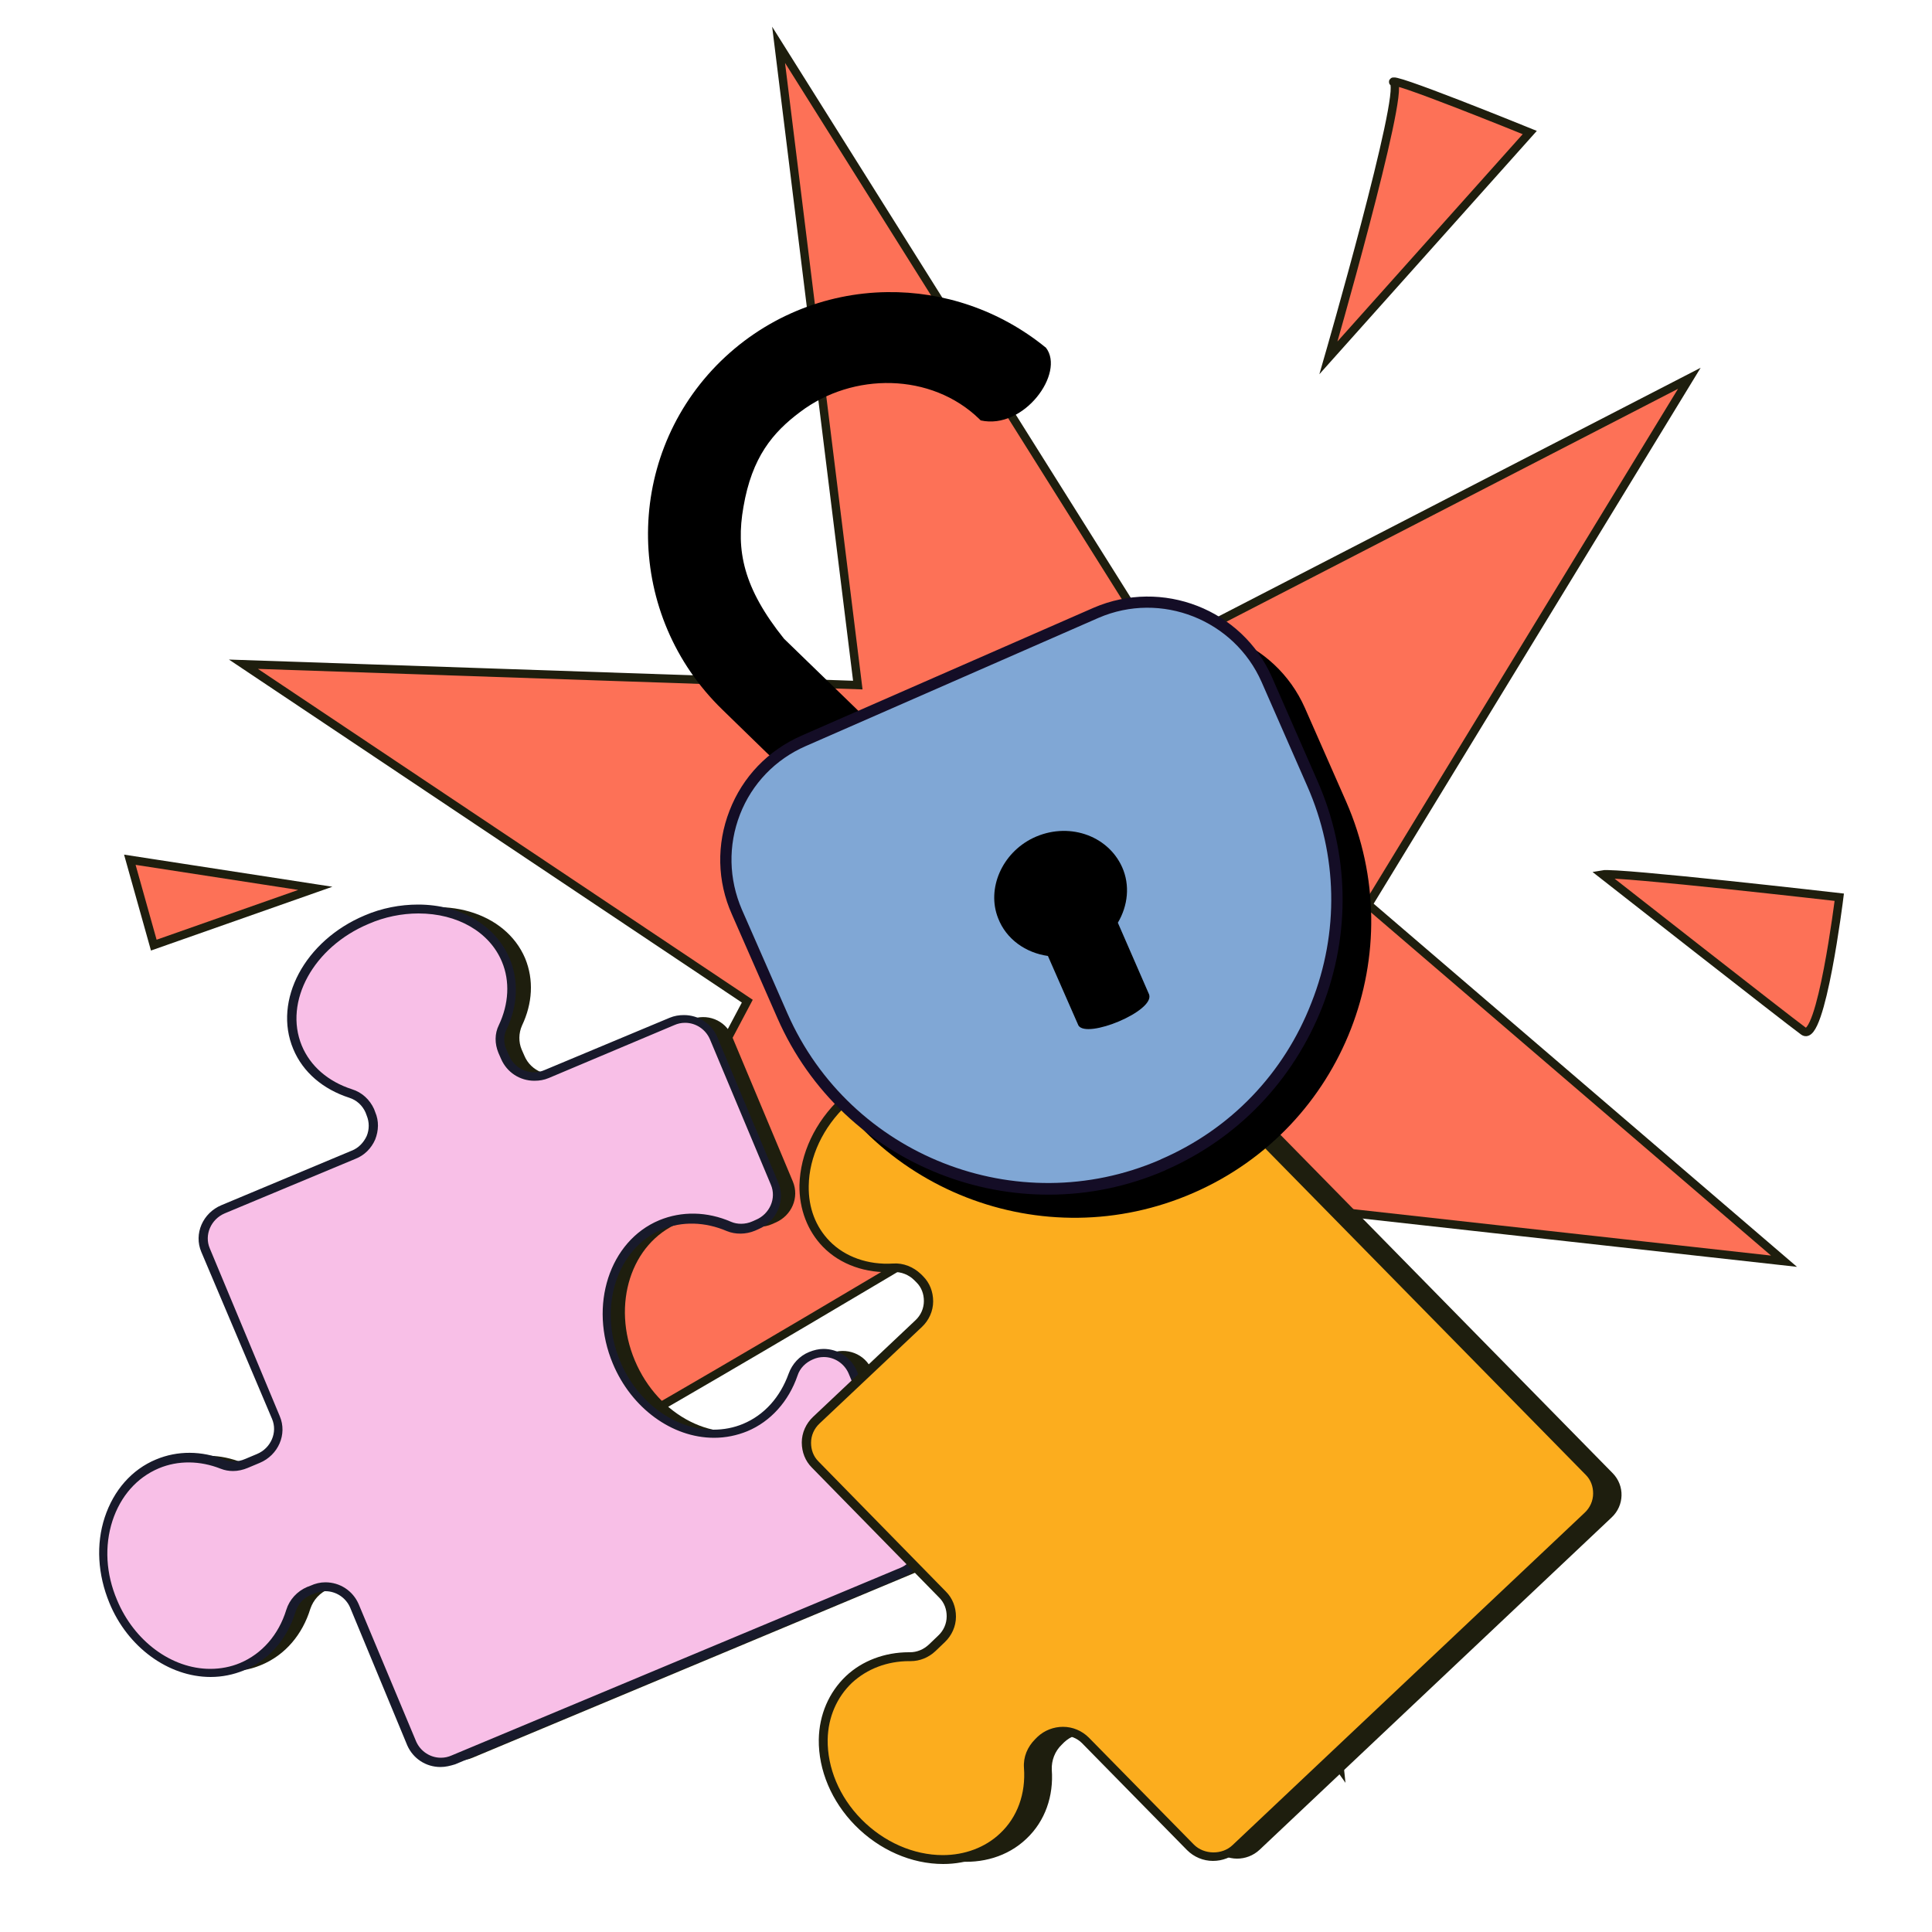 <svg xmlns="http://www.w3.org/2000/svg" xmlns:xlink="http://www.w3.org/1999/xlink" id="Layer_1" x="0px" y="0px" viewBox="0 0 500 500" style="enable-background:new 0 0 500 500;" xml:space="preserve"><style type="text/css">	.st0{fill:#FD7157;stroke:#1E1E0E;stroke-width:2.159;stroke-miterlimit:10;}	.st1{display:none;}	.st2{display:inline;}	.st3{fill:#FFC700;}	.st4{fill:#130E23;}	.st5{display:none;fill:#110B21;}	.st6{fill:#1E1E0E;}	.st7{fill:#F8BFE7;}	.st8{fill:#181A2B;}	.st9{fill:#FCAD1E;}	.st10{fill:#80A7D5;}	.st11{fill:#140D26;}</style><g>	<g>		<path class="st0" d="M354.1,234.1l83.1-136.2l-137.1,70.7l-98.6-157L222,177.3l-159-5.4l130.4,87.2c0,0-65.8,124.1-67.9,129.1   c-2.1,5,122.6-69.7,122.6-69.7l98.6,138.9l-15.5-145.5l130.5,14.5L354.1,234.1z"></path>	</g>	<g class="st1">		<g class="st2">			<path class="st3" d="M319.3,162.9l17.1-22.3l-25.3,9.8L296.7,121l0.5,29.4l-27.8-3.9l21.2,17.7c0,0-13.8,20.5-14.3,21.4    c-0.5,0.8,22.8-9.9,22.8-9.9l14.7,26.2l0-25.8l22.6,5L319.3,162.9z"></path>		</g>		<g class="st2">			<path class="st4" d="M320.7,162.8l18.8-24.6l-27.9,10.8l-16-32.7l0.6,32.9L266,145l23.3,19.4c-2.8,4.1-13.4,19.9-13.8,20.7    l-0.3,0.6l0.7,1l0.6,0c1.1,0,12.6-5.2,22.3-9.7l16.2,28.8l0-28.5l24.6,5.4L320.7,162.8z M312.8,197.9l-13.2-23.5l-0.9,0.4    c-6.2,2.9-15.4,7.1-19.8,8.9c2.8-4.2,8.5-12.7,12.6-18.8l0.5-0.8l-19.2-16l25.4,3.6l-0.4-26l12.7,26l22.8-8.8l-15.4,20.1    l15.5,16.4l-20.6-4.5L312.8,197.9z"></path>		</g>	</g>	<g>		<path class="st0" d="M360.7,21.4c2.9,2.6-16.9,71.2-16.9,71.2l52.1-58.3C395.9,34.3,357.8,18.8,360.7,21.4z"></path>		<path class="st5" d="M396.5,32.8c-35.6-14.5-36.2-13.7-37.1-12.7l-0.7,0.9l0.5,1l0.2,0.3c0.7,4.3-8.2,38.9-17.1,69.8l-1.9,6.7   l58.3-65.2L396.5,32.8z M362.4,23.2c4.9,1.5,18.2,6.7,30.8,11.7l-45.9,51.4C353,66.2,362.1,32.8,362.4,23.2z"></path>	</g>	<g>		<path class="st0" d="M466.8,266.9c4.5,3.2,9.2-34.7,9.2-34.7s-57.5-6.6-61.3-5.9C414.7,226.3,462.4,263.7,466.8,266.9z"></path>		<path class="st5" d="M414.4,224.7l-3.6,0.6l2.9,2.2c1.9,1.5,47.7,37.4,52.2,40.6c0.7,0.5,1.6,0.6,2.4,0.3c1.3-0.5,4-1.7,7.9-26.3   c0.9-5.5,1.4-9.7,1.4-9.7l0.2-1.6l-1.6-0.2C470.3,230,418.4,224.1,414.4,224.7z M473.1,241.7c-2.9,18.1-5,22.5-5.7,23.6   c-5.3-3.9-36.8-28.6-47.8-37.2c10.6,0.8,36.7,3.5,54.7,5.6C474,235.3,473.6,238.2,473.1,241.7z"></path>	</g>	<g>		<polygon class="st0" points="39.8,244.6 81.6,229.9 33.6,222.5   "></polygon>		<path class="st5" d="M14.6,246.1L64,228.7l-56.7-8.7L14.6,246.1z M16.7,242l-5-18.1l39.2,6L16.7,242z"></path>	</g></g><g>	<g>		<g>			<g>				<path class="st6" d="M99.8,237.5c14.9-6.2,31-1.5,36.1,10.5c2.3,5.6,1.9,11.7-0.8,17.4c-0.9,2-0.9,4.3-0.1,6.2l0.7,1.6     c1.7,4.1,6.5,6,10.7,4.2l32.3-13.5c4.2-1.8,9,0.1,10.7,4.2l15.8,37.7c1.7,4.1-0.3,8.8-4.5,10.6l-0.9,0.4c-2,0.9-4.4,0.9-6.4,0.1     c-5.7-2.5-12-2.8-17.7-0.4c-12.4,5.2-17.5,21.1-11.4,35.6c6.1,14.5,21,22,33.4,16.8c6-2.5,10.3-7.6,12.4-13.7     c0.8-2.2,2.5-4,4.7-4.9l0,0c4.2-1.8,9.1,0.1,10.8,4.2l17.2,41.3c1.7,4.1-0.3,8.9-4.5,10.6l-116,48.5c-4.2,1.8-9-0.1-10.8-4.2     l-14.9-35.6c-1.7-4.1-6.5-6-10.7-4.2l-0.8,0.3c-2.3,1-4,2.8-4.8,5.2c-2,6.5-6.4,11.9-12.7,14.5c-12.4,5.2-27.3-2.4-33.3-16.9     c-6-14.5-0.9-30.4,11.4-35.6c5.5-2.3,11.4-2.1,16.9,0.1c2,0.8,4.2,0.7,6.1-0.1l3.1-1.3c4.2-1.8,6.3-6.5,4.5-10.6l-18.1-43.4     c-1.7-4.1,0.3-8.9,4.5-10.6l33.7-14.1c4.2-1.8,6.3-6.5,4.5-10.6l-0.3-0.8c-0.9-2.1-2.7-3.8-4.9-4.5c-6.3-2-11.3-6.1-13.7-11.9     C76.9,258.5,84.9,243.7,99.8,237.5z"></path>			</g>		</g>		<g>			<g>				<g>					<path class="st7" d="M94.9,238c14.9-6.2,31-1.5,36.1,10.5c2.3,5.6,1.9,11.7-0.8,17.4c-0.9,2-0.9,4.3-0.1,6.2l0.7,1.6      c1.7,4.1,6.5,6,10.7,4.2l32.3-13.5c4.2-1.8,9,0.1,10.7,4.2l15.8,37.7c1.7,4.1-0.3,8.8-4.5,10.6l-0.9,0.4      c-2.1,0.9-4.4,0.9-6.4,0.1c-5.7-2.5-12-2.8-17.7-0.4c-12.4,5.2-17.5,21.1-11.4,35.6c6.1,14.5,21,22,33.4,16.8      c6-2.5,10.3-7.6,12.4-13.7c0.8-2.2,2.5-4,4.7-4.9l0,0c4.2-1.8,9.1,0.1,10.8,4.2l17.2,41.3c1.7,4.1-0.3,8.9-4.5,10.6l-116,48.5      c-4.2,1.8-9-0.1-10.7-4.2l-14.9-35.6c-1.7-4.1-6.5-6-10.7-4.2l-0.8,0.3c-2.3,1-4,2.8-4.8,5.2c-2,6.5-6.4,11.9-12.7,14.5      c-12.4,5.2-27.3-2.4-33.3-16.9s-0.9-30.4,11.4-35.6c5.5-2.3,11.4-2.1,16.9,0.1c1.9,0.8,4.2,0.7,6.1-0.1l3.1-1.3      c4.2-1.8,6.3-6.5,4.5-10.6l-18.1-43.4c-1.7-4.1,0.3-8.9,4.5-10.6l33.7-14.1c4.2-1.8,6.3-6.5,4.5-10.6l-0.3-0.8      c-0.9-2.1-2.7-3.8-4.9-4.5c-6.3-2-11.3-6.1-13.7-11.9C72,259,80,244.2,94.9,238z"></path>				</g>			</g>			<g>				<g>					<path class="st8" d="M114,457.3c-3.8,0-7.1-2.2-8.6-5.6L90.6,416c-1.1-2.5-3.6-4.2-6.4-4.2c-1,0-1.9,0.2-2.8,0.6l-0.8,0.3      c-2,0.8-3.5,2.4-4.1,4.4c-2.2,7.2-7,12.6-13.4,15.2c-2.7,1.1-5.6,1.7-8.6,1.7c-10.9,0-21.5-7.7-26.2-19.2      c-3-7.3-3.5-15.1-1.2-22.1c2.3-7,7-12.4,13.3-15c5.5-2.3,11.8-2.3,17.7,0.1c0.7,0.3,1.5,0.4,2.4,0.4l0,0c1,0,2-0.2,2.9-0.6      l3.1-1.3c3.6-1.5,5.4-5.6,3.9-9.1L52.1,324c-2-4.7,0.4-10.1,5.2-12.1L91,297.8c1.8-0.7,3.1-2.1,3.9-3.8c0.7-1.7,0.7-3.6,0-5.3      l-0.3-0.8c-0.8-1.8-2.3-3.2-4.2-3.8c-6.8-2.2-12-6.6-14.5-12.6c-5.3-12.6,3-28.1,18.5-34.6c4.4-1.9,9.2-2.8,13.8-2.8      c11,0,20.1,5.4,23.7,14c2.4,5.7,2.1,12.2-0.8,18.3c-0.8,1.6-0.8,3.6,0,5.3l0.7,1.6c1.1,2.5,3.6,4.2,6.4,4.2      c1,0,1.9-0.2,2.8-0.6l32.3-13.5c1.2-0.5,2.4-0.7,3.7-0.7c3.8,0,7.1,2.2,8.6,5.6l15.8,37.7c2,4.7-0.4,10.1-5.1,12.1l-0.9,0.4      c-2.4,1-5.1,1-7.3,0.1c-5.6-2.4-11.6-2.6-16.8-0.4c-11.7,4.9-16.6,20.2-10.8,34.1c4.4,10.6,14.1,17.7,24.1,17.7      c2.7,0,5.3-0.5,7.7-1.5c5.5-2.3,9.6-6.9,11.8-13c0.9-2.5,2.8-4.6,5.3-5.6c1.2-0.5,2.5-0.8,3.7-0.8c3.8,0,7.1,2.2,8.6,5.6      l17.2,41.3c1,2.3,0.9,4.8,0,7.1c-1,2.3-2.8,4.1-5.1,5l-116,48.5C116.5,457,115.3,457.3,114,457.3z M84.2,409.5      c3.8,0,7.1,2.2,8.6,5.6l14.9,35.6c1.1,2.5,3.6,4.2,6.4,4.2c1,0,1.9-0.2,2.8-0.6l116-48.5c1.8-0.7,3.1-2.1,3.9-3.8      c0.7-1.7,0.7-3.6,0-5.3l-17.2-41.3c-1.1-2.5-3.6-4.2-6.4-4.2c-1,0-1.9,0.2-2.8,0.6c-1.9,0.8-3.4,2.3-4,4.2      c-2.3,6.7-7,11.9-13,14.4c-2.7,1.1-5.6,1.7-8.6,1.7c-10.9,0-21.4-7.7-26.2-19.2c-6.3-15-0.9-31.7,12-37.1      c5.8-2.4,12.4-2.3,18.6,0.4c1.6,0.7,3.7,0.7,5.5-0.1l0.9-0.4c3.6-1.5,5.4-5.6,3.9-9.1l-15.8-37.7c-1.1-2.5-3.6-4.2-6.4-4.2      c-1,0-1.9,0.2-2.8,0.6L142,279c-1.2,0.5-2.4,0.7-3.7,0.7c-3.8,0-7.1-2.2-8.6-5.6l-0.7-1.6c-1-2.4-1-5,0.1-7.2      c2.6-5.5,2.9-11.4,0.8-16.4c-3.2-7.7-11.5-12.5-21.6-12.5c-4.3,0-8.8,0.9-12.9,2.7c-14.3,6-22,20.1-17.3,31.5      c2.2,5.3,6.8,9.3,13,11.3c2.6,0.8,4.6,2.7,5.7,5.1l0.3,0.8c1,2.3,0.9,4.8,0,7.1c-1,2.3-2.8,4.1-5.1,5L58.2,314      c-3.6,1.5-5.4,5.6-3.9,9.1l18.1,43.4c2,4.7-0.4,10.1-5.2,12.1l-3.1,1.3c-1.2,0.5-2.5,0.8-3.8,0.8l0,0c-1.1,0-2.2-0.2-3.2-0.6      c-5.3-2.1-11-2.2-16-0.1c-5.7,2.4-9.9,7.2-12,13.6c-2.1,6.5-1.7,13.7,1.2,20.5c4.4,10.6,14.1,17.8,24.1,17.8      c2.7,0,5.3-0.5,7.7-1.5c5.7-2.4,10-7.3,12-13.8c0.8-2.6,2.8-4.8,5.4-5.9l0.8-0.3C81.6,409.8,82.9,409.5,84.2,409.5z"></path>				</g>			</g>		</g>	</g>	<g>		<g>			<g>				<path class="st6" d="M224.5,285.6c11.7-11,28.6-12.4,37.8-3.1c4.2,4.3,6.1,10.2,5.7,16.3c-0.1,2.2,0.7,4.3,2.2,5.8l1.2,1.3     c3.1,3.2,8.3,3.2,11.7,0.1l25.3-23.9c3.3-3.1,8.5-3.1,11.7,0.1l97.3,99.1c3.1,3.2,3,8.3-0.3,11.4l-91.1,86     c-3.3,3.1-8.5,3.1-11.7-0.1L287.1,451c-3.1-3.2-8.4-3.2-11.7-0.1l-0.6,0.6c-1.8,1.7-2.7,4.1-2.6,6.5c0.5,6.8-1.7,13.3-6.6,17.9     c-9.7,9.2-26.5,7.5-37.6-3.7c-11-11.2-12.1-27.8-2.4-37c4.3-4,9.9-6,15.9-5.9c2.1,0,4.2-0.9,5.7-2.3l2.4-2.3     c3.3-3.1,3.5-8.3,0.3-11.4l-33-33.7c-3.1-3.2-3-8.3,0.3-11.4l26.5-25c3.3-3.1,3.5-8.3,0.3-11.4l-0.6-0.6     c-1.6-1.7-3.9-2.5-6.3-2.4c-6.6,0.4-12.9-1.6-17.3-6.1C210.7,313.1,212.8,296.6,224.5,285.6z"></path>			</g>		</g>		<g>			<g>				<path class="st9" d="M218.5,285c11.7-11,28.6-12.4,37.8-3.1c4.2,4.3,6.1,10.2,5.7,16.3c-0.1,2.2,0.7,4.3,2.2,5.8l1.2,1.3     c3.1,3.2,8.3,3.2,11.7,0.1l25.3-23.9c3.3-3.1,8.5-3.1,11.7,0.1l97.3,99.1c3.1,3.2,3,8.3-0.3,11.4l-91.1,86     c-3.3,3.1-8.5,3.1-11.7-0.1l-27.2-27.7c-3.1-3.2-8.4-3.2-11.7-0.1l-0.6,0.6c-1.8,1.7-2.7,4.1-2.6,6.5c0.5,6.8-1.7,13.3-6.6,17.9     c-9.7,9.2-26.5,7.5-37.6-3.7c-11-11.2-12.1-27.8-2.4-37c4.3-4,9.9-6,15.9-5.9c2.1,0,4.2-0.9,5.7-2.3l2.4-2.3     c3.3-3.1,3.5-8.3,0.3-11.4L211,379c-3.1-3.2-3-8.3,0.3-11.4l26.5-25c3.3-3.1,3.5-8.3,0.3-11.4l-0.6-0.6     c-1.6-1.7-3.9-2.5-6.3-2.4c-6.6,0.4-12.9-1.6-17.3-6.1C204.8,312.6,206.8,296.1,218.5,285z"></path>			</g>			<g>				<path class="st6" d="M244.1,482.4c-8.2,0-16.5-3.6-22.8-10c-6.1-6.2-9.5-14.3-9.4-22.2c0.1-6.4,2.6-12.2,7-16.4     c4.2-4,10.1-6.2,16.3-6.2l0.3,0c0,0,0,0,0,0c1.8,0,3.5-0.7,4.9-2l2.4-2.3c1.4-1.3,2.2-3.1,2.2-5c0-1.8-0.6-3.5-1.9-4.8l-33-33.7     c-1.7-1.7-2.6-4-2.6-6.5c0-2.5,1.1-4.9,2.9-6.6l26.5-25c1.4-1.3,2.2-3.1,2.2-5c0-1.8-0.6-3.5-1.9-4.8l-0.6-0.6     c-1.4-1.4-3.4-2.2-5.4-2.1c-7.1,0.4-13.7-1.9-18.2-6.5c-4-4.1-6.2-9.8-6.1-16c0.2-8.1,4-16.3,10.7-22.6     c6.5-6.1,14.8-9.6,22.8-9.6c6.5,0,12.4,2.3,16.5,6.5c4.3,4.4,6.5,10.5,6,17.2c-0.1,1.8,0.6,3.6,1.9,4.9l1.2,1.3     c2.6,2.6,7.3,2.7,10,0.1l25.3-23.9c1.8-1.7,4.2-2.6,6.6-2.6c2.5,0,4.9,1,6.7,2.8l97.3,99.1c1.7,1.7,2.6,4,2.6,6.5     c0,2.5-1.1,4.9-2.9,6.6l-91.1,86c-1.8,1.7-4.1,2.6-6.6,2.6c-2.5,0-4.9-1-6.7-2.8l-27.2-27.7c-2.6-2.6-7.3-2.7-10-0.1l-0.6,0.6     c-1.6,1.5-2.4,3.5-2.2,5.5c0.5,7.4-1.9,14.1-6.9,18.9C256.2,480.2,250.4,482.4,244.1,482.4z M235.3,429.9     c-5.7,0-10.9,2-14.8,5.6c-3.9,3.7-6.2,8.9-6.3,14.7c-0.1,7.3,3,14.8,8.7,20.6c5.8,5.9,13.5,9.3,21.1,9.3c5.7,0,11-2,14.8-5.6     c4.5-4.2,6.7-10.3,6.2-17c-0.2-2.8,0.9-5.4,2.9-7.4l0.6-0.6c1.8-1.7,4.2-2.6,6.6-2.6c2.5,0,4.9,1,6.7,2.8l27.2,27.7     c2.6,2.6,7.3,2.7,10,0.1l91.1-86c1.4-1.3,2.2-3.1,2.2-5c0-1.8-0.6-3.5-1.9-4.8l-97.3-99.1c-2.6-2.6-7.3-2.7-10-0.1l-25.3,23.9     c-1.8,1.7-4.2,2.6-6.6,2.6c-2.5,0-4.9-1-6.7-2.8l-1.2-1.3c-1.8-1.8-2.7-4.3-2.6-6.7c0.4-6-1.5-11.5-5.3-15.5     c-3.7-3.8-9-5.8-14.9-5.8c-7.5,0-15.2,3.3-21.3,9c-6.2,5.8-9.8,13.5-9.9,21c-0.1,5.7,1.8,10.6,5.4,14.3c4,4.1,10,6.2,16.4,5.8     c2.7-0.2,5.3,0.9,7.2,2.7l0.6,0.6c1.7,1.7,2.6,4,2.6,6.5c0,2.5-1.1,4.9-2.9,6.6l-26.5,25c-1.4,1.3-2.2,3.1-2.2,5     c0,1.8,0.6,3.5,1.9,4.8l33,33.7c1.7,1.7,2.6,4,2.6,6.5c0,2.5-1.1,4.9-2.9,6.6l-2.4,2.3c-1.8,1.7-4.1,2.6-6.4,2.6L235.3,429.9z"></path>			</g>		</g>	</g></g><g>	<g>		<path d="M229.6,75.6c-16.1,0.2-32.1,6.6-44.2,19c-24.2,24.9-23.5,64.8,1.6,89.1l11.3,11c25,24.3,64.9,23.8,89.1-1.2   c10.1-10.4-6.7-28.8-13.5-21.7l-9.5,9.8c-12,12.4-31.7,12.6-41.7,2.9l-19.8-19.2c-10.5-13.1-12.5-22.8-10.5-34.1   c2.2-12.9,7.6-19.3,14.7-24.6c13.6-10.3,33.9-10.2,46.3,1.8l0.4,0.4c11.2,2.5,21.9-12.3,16.9-18.8   C258.7,80.2,244.1,75.4,229.6,75.6z"></path>	</g>	<g>		<path d="M292.2,165.5l-77.5,34c-17.4,7.6-25.4,28-17.7,45.4l10.7,24.3c17,38.8,62.3,56.5,101.2,39.5s56.5-62.3,39.5-101.2   l-10.7-24.3C330,165.8,309.6,157.9,292.2,165.5z"></path>	</g>	<g>		<path class="st10" d="M283.6,158.6L208,191.7c-17,7.5-24.7,27.3-17.3,44.3l11.8,26.9c16.6,37.9,60.8,55.1,98.6,38.5   c37.9-16.6,55.1-60.8,38.5-98.6l-11.8-26.9C320.4,158.9,300.6,151.2,283.6,158.6z"></path>		<path class="st11" d="M283,157.3l-75.6,33.1c-8.6,3.8-15.2,10.6-18.6,19.4c-3.4,8.7-3.2,18.3,0.6,26.8l11.8,26.9   c16.8,38.3,61.7,56,100.1,39.5l0.4-0.2c18.7-8.2,33-23.2,40.5-42.2c7.4-19,7-39.7-1.2-58.4l-11.8-26.9   C321.5,157.7,300.8,149.6,283,157.3z M339.4,259.5c-7.1,18.3-20.9,32.7-38.9,40.5l-0.4,0.2c-36.9,15.9-80.1-1.1-96.3-37.9   l-11.8-26.9c-3.4-7.9-3.6-16.6-0.5-24.6c3.1-8,9.2-14.3,17-17.7l75.8-33.2c16.2-7,35.1,0.5,42.2,16.6l11.8,26.9   C346.2,221.3,346.6,241.3,339.4,259.5z"></path>	</g>	<g>		<path d="M267.3,216.9c-8,3.9-12,13.1-9,20.7c2.1,5.5,7.2,9,12.9,9.8l7.9,18c2.2,3.5,19.7-3.7,18.3-8c0,0,0,0,0,0l-8.1-18.6   c2.6-4.4,3.2-9.7,1.1-14.4C286.6,216,276.2,212.6,267.3,216.9z"></path>	</g></g></svg>